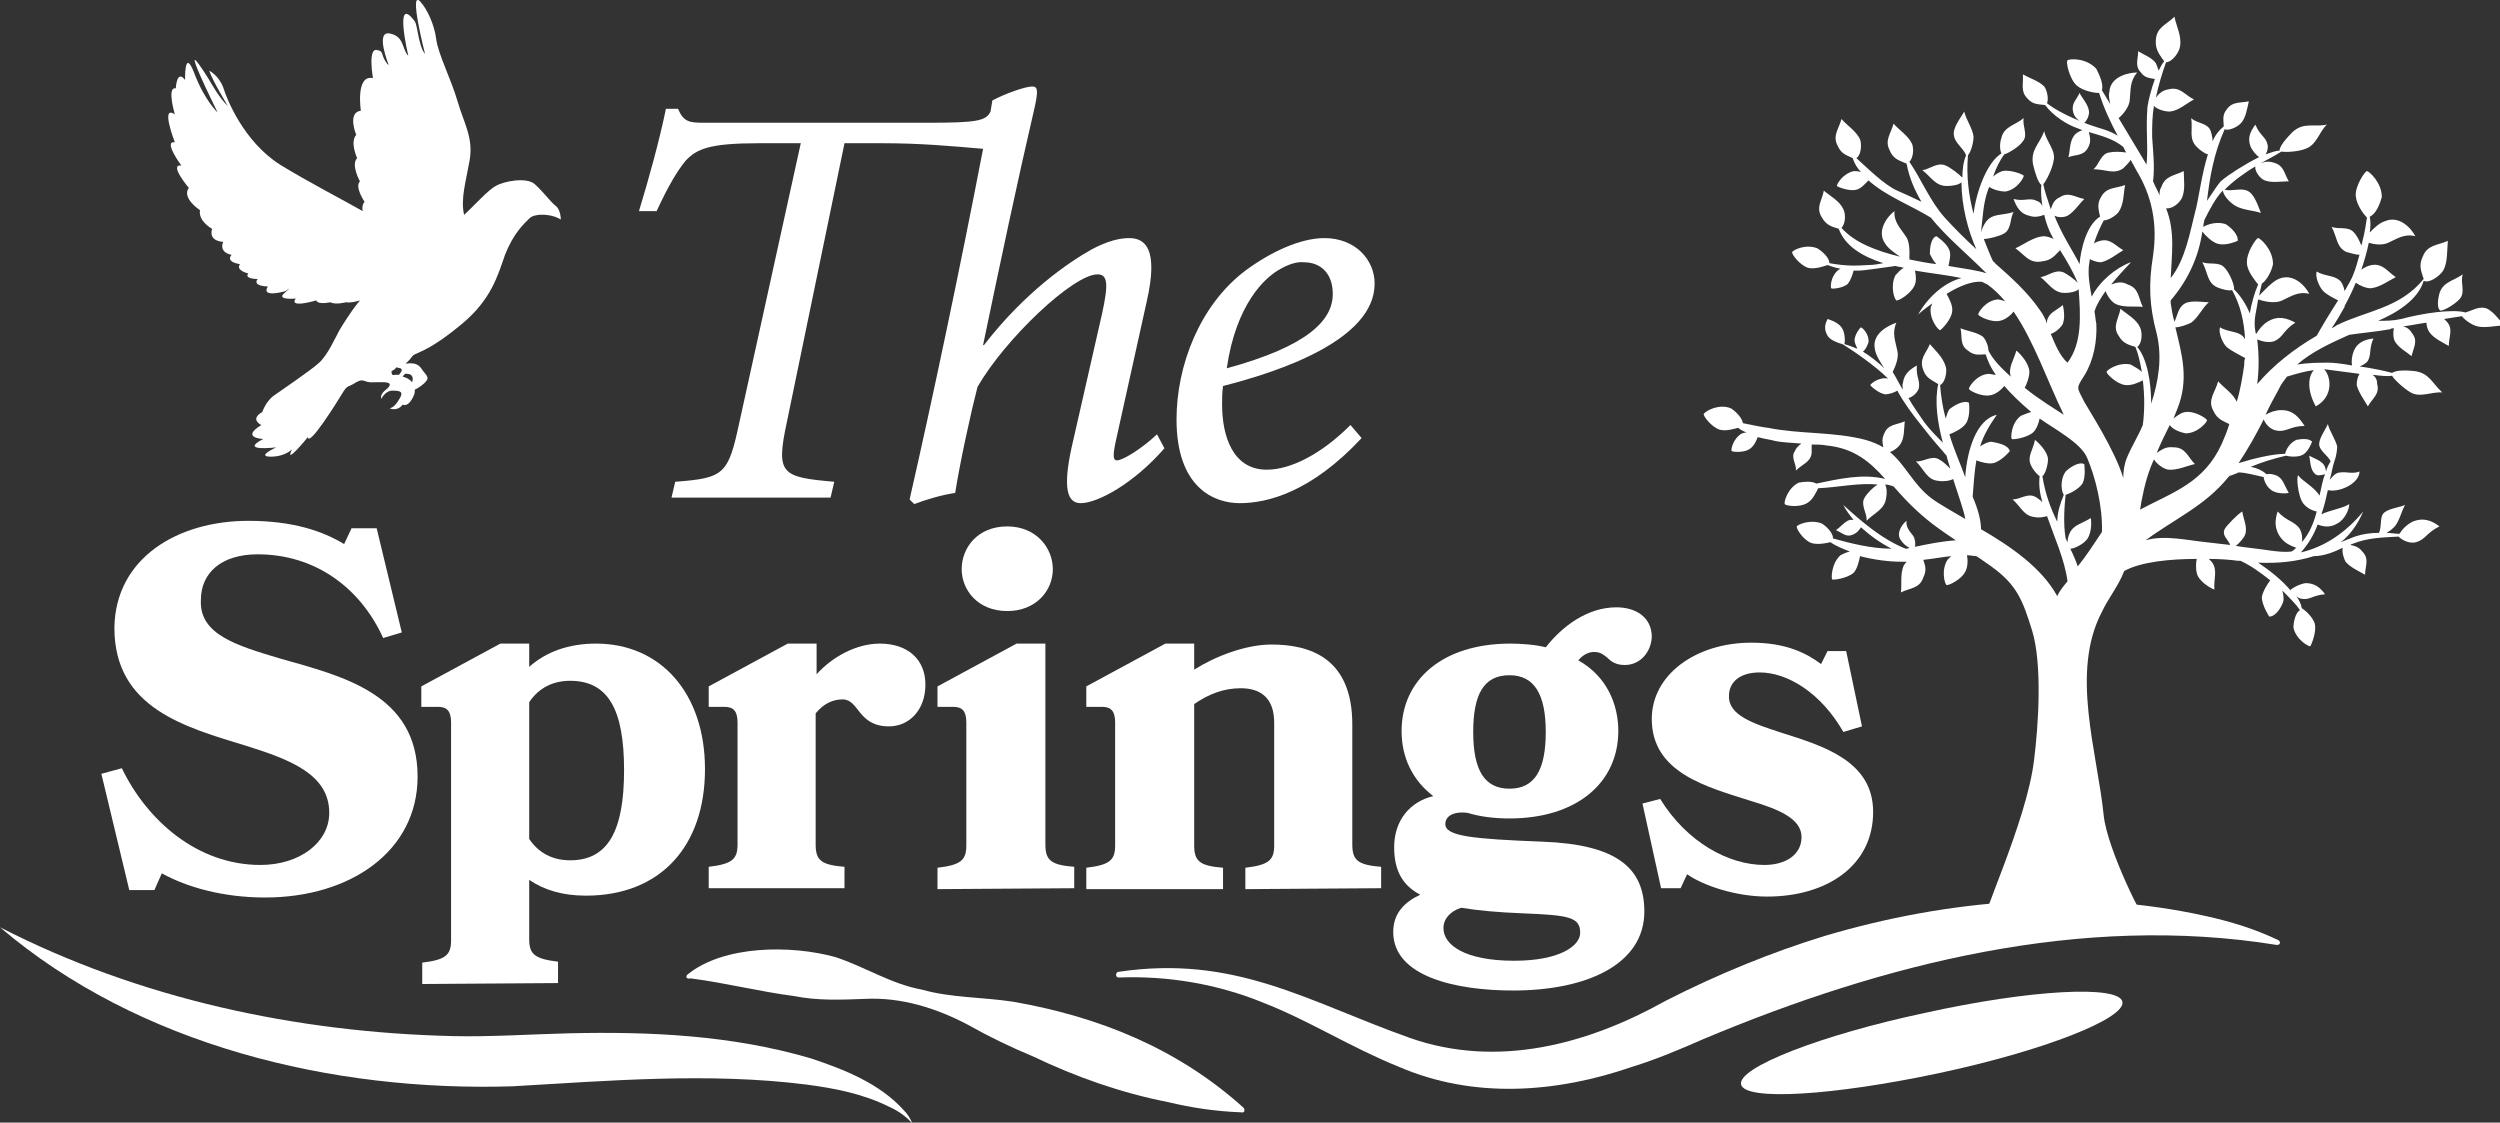 <?xml version="1.0" encoding="utf-8"?>
<!-- Generator: Adobe Illustrator 28.1.0, SVG Export Plug-In . SVG Version: 6.00 Build 0)  -->
<svg version="1.1" id="Layer_2_00000152245503302008200270000000375309473721968280_"
	 xmlns="http://www.w3.org/2000/svg" xmlns:xlink="http://www.w3.org/1999/xlink" x="0px" y="0px" viewBox="0 0 268.8 120.7"
	 style="enable-background:new 0 0 268.8 120.7;" xml:space="preserve">
<rect x="0" y="0" width="268.8" height="120.7" fill="#333333" stroke="none"/>
<style type="text/css">
	.st0{fill:#FFFFFF;}
</style>
<path class="st0" d="M125.2,48.2c-3.3,3.8-7.2,5.9-9,5.9c-1.5,0-1.9-1.7-1-5.9l3.3-14.5c0.7-3.2,0.6-4.2-0.5-4.2
	c-2.6,0-9.9,6.9-12.9,12.1c-0.7,2.7-1.9,8.2-2.4,11.4c-1.4,0.2-3.1,0.7-4.4,1.2l-0.5-0.5c2.4-10.5,5.5-25.2,7.9-37.7
	c-3.5-0.3-6.7-0.6-10.8-0.6h-4.1l-6.2,30c-1.2,5.6-0.6,5.9,5.1,6.4l-0.4,1.7H72.2l0.4-1.7c5.3-0.4,5.7-0.8,6.9-6.4l6.6-30h-4.5
	c-5.3,0-6.7,0.6-7.9,1.9c-0.9,1.1-1.9,2.8-3.1,5.4h-1.9c1.1-3.6,2.2-7.6,2.9-11h1.3c0.6,1.4,1.2,1.5,2.8,1.5h23.9
	c5.5,0,6.4-0.2,6.9-1.2l0.2-1.2c1.3-0.7,3.5-1.5,4.3-1.5c0.6,0,0.6,0.5,0.3,2c-2,8.6-3.7,16.7-5.6,25.8h0.1
	c4.4-5.7,9.1-8.9,11.6-10.3c1.7-0.9,3-1.2,4-1.2c1.7,0,3.2,1.1,1.9,6.8L120,47.3c-0.4,1.8-0.3,2.2,0.1,2.2c0.6,0,2.6-1.2,4.3-2.8
	L125.2,48.2z"/>
<path class="st0" d="M137.7,28.9c-1.7,0.9-4.8,3.8-5.8,10.7c8.8-2.4,11.4-5.2,11.4-8c0-2.2-1.3-3.4-3.1-3.4
	C139.4,28.1,138.4,28.5,137.7,28.9 M146.4,47.1c-5.4,5.8-10.1,7-13.1,7c-2.8,0-6.8-1.7-6.8-9c0-5.8,2.5-12.3,7.4-16
	c2.7-2,5.9-3.5,8.5-3.5c3.3,0,5.4,2.3,5.4,4.9c0,6.1-10.4,9.5-16.3,11c-0.1,0.7-0.1,1.4-0.1,2c0,3.3,1.1,7,4.8,7
	c2.6,0,5.9-1.7,9-4.8L146.4,47.1z"/>
<path class="st0" d="M30.1,70.8c6.7,1.9,14.8,3.8,14.8,12.7c0,8-7.2,13-16.4,13c-4.5,0-8.4-1.1-11.1-2.6l-0.8,1.8h-2.7l-3-12.5
	l2.2-0.6C15.8,88.2,21.2,93,28,93c4.2,0,7.4-2.4,7.4-5.6c0-4.1-4.1-5.7-8.9-7.2c-6.5-2-14.2-4-14.2-12.7C12.4,60,19.1,56,26.7,56
	c4.8,0,8,1.1,10.3,2.5l0.8-1.7h2.7L43.2,68l-2,0.6c-2.5-5.5-7.4-9-13.5-9c-3.9,0-6.1,2-6.1,4.9C21.4,68.2,25.4,69.4,30.1,70.8"/>
<path class="st0" d="M56.9,75.5v14.7c1,1.5,2.5,2.3,4.4,2.3c4.1,0,5.8-3.2,5.8-9.7s-1.7-9.6-5.8-9.6C59.4,73.2,57.9,74,56.9,75.5
	 M45.4,105.8v-2.3c2.5-0.3,3.1-0.8,3.1-2.4V77.7c0-1.2-0.4-1.7-1.4-1.7h-1.8v-2.2l8.5-4.6h3.1v2.5c1.8-1.6,4.2-2.5,7.2-2.5
	c6.9,0,11.7,5.3,11.7,13.5C75.8,91,71,96.3,63,96.3c-2.5,0-4.5-0.6-6.1-1.7v6.4c0,1.6,0.6,2.1,3.1,2.4v2.3L45.4,105.8L45.4,105.8z"
	/>
<path class="st0" d="M95.6,78.1c-3.4,0-3.2-2.9-5-2.9c-1,0-2,0.4-2.9,1.5v14.1c0,1.7,0.6,2.2,3.1,2.4v2.3H76.2v-2.3
	c2.5-0.3,3.1-0.8,3.1-2.4V77.7c0-1.2-0.4-1.7-1.4-1.7h-1.7v-2.2l8.5-4.6h3.1v3.3c1.7-1.9,4.3-3.3,6.8-3.3c3,0,4.9,1.7,4.9,4.4
	C99.5,76.4,97.7,78.1,95.6,78.1"/>
<path class="st0" d="M108.3,56.6c3.1,0,4.9,2.3,4.9,4.6s-1.8,4.5-4.9,4.5c-3.2,0-4.9-2.3-4.9-4.5C103.4,58.9,105.1,56.6,108.3,56.6
	 M100.8,95.6v-2.3c2.5-0.3,3.1-0.8,3.1-2.4V77.7c0-1.2-0.4-1.7-1.4-1.7h-1.7v-2.2l8.5-4.6h3.1v21.6c0,1.7,0.6,2.2,3.1,2.4v2.3
	L100.8,95.6L100.8,95.6z"/>
<path class="st0" d="M133.9,95.6v-2.3c2.5-0.3,3.1-0.8,3.1-2.4V77.7c0-2.7-1.5-3.7-3.6-3.7c-1.8,0-3.4,0.6-5,1.7v15.2
	c0,1.7,0.6,2.2,3.1,2.4v2.3h-14.7v-2.3c2.5-0.3,3.1-0.8,3.1-2.4V77.7c0-1.2-0.4-1.7-1.4-1.7h-1.7v-2.2l8.5-4.6h3.1V72
	c2.2-1.4,5.5-2.7,8.3-2.7c4.1,0,8.7,1.4,8.7,8.6v12.9c0,1.7,0.6,2.2,3.1,2.4v2.3L133.9,95.6L133.9,95.6z"/>
<path class="st0" d="M162.3,84.8c2.7,0,3.9-2,3.9-6.1c0-4-1.2-6.1-3.9-6.1c-2.8,0-3.9,2.1-3.9,6.1C158.4,82.8,159.6,84.8,162.3,84.8
	 M157.1,97.6c-1.2,0.4-1.9,1.2-1.9,2.2c0,1.8,2.3,3.5,7.6,3.5c4.9,0,7.1-1.6,7.1-3c0-1.7-1.2-1.9-6.2-2.1
	C161.1,98.1,158.9,97.9,157.1,97.6 M174.7,71.5c-1,0-1.5-0.4-1.9-0.8c-0.4-0.3-0.7-0.6-1.4-0.6c-0.6,0-1.2,0.3-1.7,0.9
	c3.2,1.8,4.3,4.9,4.3,7.6c0,5.5-4.4,9.4-11.7,9.4c-1.7,0-3.2-0.2-4.5-0.6c-1.6-0.2-2.4,0.4-2.4,1.2c0,1.3,2.8,1.6,10.5,1.9
	c7.9,0.3,10.9,2.8,10.9,7.5c0,5.7-6.2,8.5-14.1,8.5c-6.2,0-12.9-1.5-12.9-6.3c0-2,1.2-3.2,2.9-4c-1.9-1-2.8-2.6-2.8-5.1
	c0-2.9,1.7-4.9,4.2-5.5c-2.2-1.7-3.4-4.1-3.4-7c0-5.5,4.4-9.4,11.7-9.4c1,0,2.7,0.1,3.8,0.4c1.8-2.3,4.5-4.3,7.6-4.3
	c2,0,3.8,1,3.8,3.2C177.5,70.2,176.3,71.5,174.7,71.5"/>
<path class="st0" d="M191.6,78.8c4.4,1.4,9.8,3,9.8,8.5c0,5.8-5,9.1-11.4,9.1c-3.4,0-6.9-1.2-8.6-2.4l-0.7,1.5h-2.1l-2-9.1l1.9-0.5
	c2.9,4.7,7.4,7.1,11.2,7.1c2.3,0,4-1.1,4-3c0-2-2.5-3-5.5-3.9c-4.7-1.5-10.6-3-10.6-8.8c0-4.8,4.8-8.2,10.7-8.2
	c3.7,0,5.9,1.1,7.5,2.3l0.7-1.4h2l1.7,8.1l-2,0.6c-2.4-4.2-6-6.4-9-6.4c-2.2,0-3.3,1.1-3.3,2.5C185.8,76.9,188.5,77.8,191.6,78.8"/>
<path class="st0" d="M244.8,101.6c-21-3.4-42.3,2-61.6,10.1c-2.5,1.1-5.1,2.2-7.7,3c-8.1,2.8-17,3.5-25.1,0c-5.2-2.1-9.7-5-14.6-6.9
	c-4.9-2-10.2-2.9-15.5-2.7c-0.2,0-0.3-0.1-0.3-0.3c0-0.1,0.1-0.3,0.2-0.3c12.6-1.9,20.4,3.2,31.4,7.1c9.4,3.3,19.1,0.7,27.5-4
	c5.5-2.8,11.3-5.2,17.2-7c13.2-3.9,27.4-5.1,40.9-2.1c2.7,0.6,5.3,1.4,7.8,2.6c0.1,0.1,0.2,0.2,0.1,0.4
	C245.1,101.5,245,101.6,244.8,101.6"/>
<path class="st0" d="M228.2,107.7c0.4,1.8-8.5,5.3-19.8,7.7c-11.3,2.4-20.8,3-21.2,1.2s8.5-5.3,19.8-7.7
	C218.3,106.4,227.8,105.9,228.2,107.7"/>
<path class="st0" d="M73.9,104.8c3.9-3.2,11.2-3.2,15.9-1.9c3.1,1,6,2.9,9.3,3.5c3.2,0.9,6.5,0.8,9.8,1.3c9.2,1.6,17.7,5,24.8,11.4
	c0.2,0.2,0.1,0.6-0.2,0.5c-2.8-0.1-5.4-0.5-7.9-1.1c-5.1-1-9.9-2.7-14.5-4.9c-2.4-1-4.7-2.1-7-3.4c-3.4-1.8-7.2-3-11.1-2.8
	c-2.6,0.1-5.1,0.2-7.6-0.3c-3.8-0.5-7.3-1.4-11.1-1.9h-0.1C73.8,105.3,73.7,105,73.9,104.8"/>
<path class="st0" d="M0,99.7c15,7.7,31.9,11.3,48.6,11.7c4.1,0.1,8.5-0.2,12.6-0.3c8.7-0.2,17.5,0.2,26,2.7c3.6,1.2,7.4,2.7,10,5.6
	c0.4,0.4,0.7,0.9,0.9,1.4c-0.7-0.8-1.6-1.4-2.5-1.8c-2.8-1.4-5.9-2-9-2.4c-10.4-1.3-21.1-0.4-31.5,0.2C35.7,117.4,14.9,112.4,0,99.7
	"/>
<path class="st0" d="M264.5,32.1c-0.5,0.6-1.7,1.3-2.1,1.3c-0.4-0.2-0.3-1.2-0.1-1.9c0.4-1.2,1.5-1.3,2.5-2
	C264.5,30.3,265.1,31.4,264.5,32.1"/>
<path class="st0" d="M224.2,27.2c0.4-0.5,0.7-1.1,1.6-1.3c1.1-0.3,1.6,0.5,2.5,1c-0.7,0.4-1.5,1.1-2.4,1.3
	C225.3,28.2,224.2,27.8,224.2,27.2"/>
<path class="st0" d="M186.1,43.9c0.5,0.3,1.2,1,1.3,1.6c0.9,0.2,2.5,0.5,2.7,0.5c3.5,0.7,7.1,0.4,10.5,1.3c0.7,0.2,1.4,0.5,1.9,0.8
	c-0.1-0.5-0.2-0.9,0.1-1.5c0.4-1,1.3-0.9,2.2-1.3c-0.1,0.8,0,1.8-0.5,2.5c-0.2,0.3-0.7,0.7-1.1,0.8c1.7,1.4,2.5,3.5,4.5,5
	c0.8,0.6,2.1,1.3,3.6,2.2c-0.1-0.8-0.7-2.4-1.3-4.3c-0.3,0.2-1.1,0.3-1.6,0.2c-1.2-0.1-1.5-1.2-2.4-2.1c0.8,0.1,1.7-0.7,2.5-0.2
	c0.4,0.2,0.8,0.6,1.2,1c-0.1-0.4-0.3-0.9-0.4-1.4c-0.2-0.2-0.4-0.5-0.6-0.7c-0.8-0.9-1.6-1.9-2.3-2.8c-0.8-1-1.7-2.2-2.4-3.5
	c-0.3,0.2-0.9,0.4-1.3,0.4c-0.7-0.1-1.6-0.9-1.6-1s0.9-0.9,1.9-0.7c-1.4-1.4-3.9-3.1-4.9-3.7c-0.4-0.1-1.3-0.4-1.6-0.9
	c-0.4-0.7-0.3-1.2,0-1.8c0,0,1.1,0.3,1.5,0.9c0.4,0.5,0.4,1.6,0.3,1.8c0.4,0.1,0.9,0.3,1.4,0.5c-0.1-0.3-0.3-0.6-0.3-0.9
	c0-0.6,0.6-1.4,0.7-1.4c0.1,0,0.9,0.7,0.8,1.6c-0.1,0.3-0.3,0.8-0.6,1c0.8,0.5,1.7,1.2,2.3,1.8c-0.4-0.6-0.9-1.4-1-2
	c-0.4-1.7,1.4-2.6,2.3-2.9c-0.5,1.1-0.1,2,0.1,3c0.2,0.7-0.2,1.7-0.5,2.3c0.4,0.6,0.7,1.3,1.1,1.9c0-0.2-0.1-0.5,0-0.7
	c0.1-1,0.8-1.5,1.5-1.9c-0.1,1.3,0.4,1.6,0.2,2.5c-0.2,0.5-0.7,0.9-1.1,1c0.5,0.9,1.1,1.7,1.7,2.6c0.6,0.8,1.3,1.5,2,2.2
	c-0.6-2.2-0.9-4.5-0.5-6.3c-0.6-0.4-1.3-0.6-1.6-1.5c-0.5-1.2,0.3-1.8,0.7-2.8c0.6,0.7,1.4,1.4,1.7,2.4c0.2,0.6-0.1,1.8-0.6,2
	c0.1,1.3,0.3,2.5,0.6,3.6c0.1-0.3,0.2-0.7,0.4-1c0.5-0.4,1.5-1,2.1-0.7c0,0,0.2,1.4-0.3,2.2c-0.4,0.6-1.3,1-1.8,1.2
	c0.5,1.7,1.2,3.2,1.7,4.6c0.2-2.9,1.2-6.2,3.4-6.7c-0.7,1-1.4,2.1-1.8,3.4c0.3-0.2,0.8-0.5,1.2-0.5c0.6,0.1,1.8,0.3,2,1
	c0,0-0.9,1.1-1.8,1.3c-0.5,0.1-1.3-0.1-1.8-0.3c-0.2,1.1-0.3,2.6-0.4,3.9c0.6,1.4,0.9,2.6,0.9,3.5c3.1,1.8,6.5,4.1,8.2,7.2
	c0.1-0.3,0.5-0.9,1.1-1.6c-0.3-2.3-1.4-4.7-2.2-7c-0.4,0.1-0.9,0.2-1.3,0.1c-1.2-0.1-1.5-1.1-2.4-1.9c0.8,0,1.6-0.7,2.4-0.3
	c0.2,0.1,0.5,0.3,0.8,0.6c-0.3-1-0.4-1.9-0.3-2.8c-0.3-0.2-0.7-0.7-0.9-1.1c-0.5-1,0.2-1.7,0.4-2.8c0.4,0.3,1.4,1.3,1.4,2.1
	c0,0.6-0.3,1.6-0.6,1.8l0,0c0.3,1.9,0.9,3.5,1.6,4.9c0-1,0.3-1.9,0.7-2.9c-0.2-0.2-0.5-1.5,0.2-2.5c0.4-0.4,1.4-1.1,2-0.8
	c0,0,0.2,1.4-0.2,2.1c-0.4,0.6-1.4,1.1-1.8,1.2c-0.1,0.9-0.3,3,0,4.7c0.1,0.1,0.1,0.3,0.2,0.4c0-0.3,0.1-0.7,0.2-0.9
	c0.4-1,1.4-1.1,2.3-1.7c0.1,0.5,0.1,1.9-0.6,2.5c-0.4,0.4-1.2,0.8-1.6,0.8c0.3,0.6,0.6,1.3,0.8,1.9c0.9-1.1,1.8-2.5,2.6-3.7
	c0.1-2.7-0.7-5.9-1.6-8c-0.7-1.6-3.4-3-5.1-4.2c-0.1,0.5-0.3,1.1-0.7,1.5c-0.7,0.6-2.2,0.8-2.3,0.7s-0.1-1.7,1-2.5
	c0.3-0.1,0.7-0.3,1.1-0.4c-1.2-1-2.2-2-2.9-2.8c-0.3,0.4-0.9,0.9-1.5,1c-0.9,0.2-2.3-0.5-2.3-0.7s0.8-1.5,2.1-1.6
	c0.2,0,0.5,0.1,0.8,0.1c-0.6-0.8-0.9-1.6-1.1-2.2c-0.6,0-1.2,0.2-1.9-0.4c-0.9-0.6-0.6-1.4-0.8-2.4c0.7,0.3,1.7,0.4,2.4,0.9
	c0.3,0.3,0.6,1,0.6,1.5c0.5,1,1.4,1.9,2.4,2.8c-0.3-1,0.3-1.7,0.6-2.8c0.4,0.3,1.4,1.4,1.4,2.3c0,0.6-0.3,1.3-0.5,1.7
	c1.6,1.3,3.3,2.3,4.2,2.9c-1.8-3.7-3.2-7.9-5.4-11.1c-0.3,0.4-0.9,0.9-1.5,1c-0.9,0.2-2.3-0.5-2.3-0.7s0.8-1.5,2.1-1.6
	c0.2,0,0.5,0.1,0.8,0.2c-0.6-0.7-1.2-1.3-1.9-1.8c-0.2-0.1-0.4-0.2-0.6-0.3c-1.1-0.1-2.5,0.5-3.8,1.3c0.2,0.4,0.7,1.2,0.6,1.9
	c-0.1,0.9-1.2,2-1.3,2c-0.2,0-1.2-1.2-1-2.5c0.1-0.1,0.1-0.3,0.2-0.4c-1,0.7-1.7,1.3-1.6,1.3c0.9-1.7,2.7-3.5,4.7-4
	c-1.4-0.3-3.2-0.5-5-0.8c0.1,0.5,0.2,1.2-0.1,1.7c-0.4,0.8-1.7,1.6-1.9,1.5s-0.7-1.5-0.1-2.7c0.2-0.2,0.5-0.6,0.9-0.8
	c-0.3-0.1-0.6-0.1-0.9-0.2c-1.4,0.2-3.5,0.5-3.9,0.5c-0.2,0-0.4,0-0.6,0c-0.1,0.4-0.3,1-0.6,1.4c-0.5,0.5-1.8,0.6-1.8,0.5
	c-0.1-0.1-0.1-1.3,0.8-2c0.1,0,0.1-0.1,0.2-0.1c-0.6-0.1-1.1-0.3-1.4-0.4c-0.3,0.1-1.4,0.5-2.1,0.3c-0.9-0.3-1.8-1.5-1.7-1.7
	s1.4-0.9,2.7-0.4c0.5,0.3,1.3,1,1.3,1.6c1.7,0.3,2.7,0.3,4.2,0.2c0.5,0,1.1-0.1,1.6-0.2c-2.2-0.7-4.1-1.8-4.8-3.7
	c-0.6-0.2-1.3-0.3-1.8-1.2c-0.7-1.1,0-1.8,0.2-2.9c0.7,0.6,1.7,1.1,2.1,2c0.3,0.6,0.2,1.6-0.2,2c1.4,1.6,3.8,2.5,6.3,3.1
	c-0.6-0.4-1.3-0.9-1.6-1.4c-1-1.4,0.3-3,1-3.5c-0.1,1.2,0.7,1.9,1.2,2.7c0.5,0.6,0.4,1.9,0.4,2.5c1,0.2,2,0.4,2.9,0.5
	c-0.3-0.3-0.5-0.7-0.7-1.1c0-0.6,0.1-1.7,0.7-1.9c0,0,1.1,0.7,1.4,1.5c0.2,0.5,0,1.2-0.1,1.7c1.8,0.3,3.3,0.5,4.1,0.8
	c-2.1-2.1-4.3-3.9-6-6c-2.1-1.3-4.8-2.3-6.7-4c-0.3,0.3-0.8,0.9-1.3,1c-0.8,0.2-2-0.3-2.1-0.4c0-0.2,0.6-1.3,1.8-1.6
	c0.2,0,0.5,0,0.8,0.1c-0.4-0.4-0.7-0.9-0.9-1.5c-0.6-0.3-1.2-0.4-1.6-1.3c-0.6-1.1,0.1-1.8,0.4-2.9c0.6,0.7,1.6,1.3,2,2.2
	c0.2,0.6,0.1,1.7-0.4,2c1,0.9,3,2.9,4.4,3.5c0.9,0.4,1.8,0.8,2.6,1.2c-0.7-1.2-1.3-2.5-1.6-4.1c-0.6-0.3-1.4-0.4-1.8-1.4
	c-0.6-1.1,0.1-1.8,0.4-2.9c0.6,0.7,1.6,1.3,2,2.2c0.2,0.6,0.1,1.5-0.3,1.9c1.3,1.9,2.2,4.2,3.8,6c1.1,1.2,2.2,2.3,3.4,3.4
	c-0.9-2-1.6-4.7-1.6-7.2c-0.3,0.3-1,0.4-1.6,0.4c-1.2,0-1.7-1-2.6-1.7c0.8-0.1,1.6-0.9,2.5-0.5c0.5,0.2,1.4,0.9,1.8,1.3
	c0-0.9,0.1-1.7,0.4-2.4c-0.3-0.8-1.2-1.3-1.3-2.1c-0.2-0.8,0.7-1.9,1.1-2.6c0.2,0.9,0.9,1.8,1,2.7c0,0.5-0.2,1.5-0.6,2
	c-0.2,2.3,0.1,4.4,0.6,6.3c0.3-2.5,1.5-5.6,3-6.5c-0.2-0.4-0.2-1.1,0-1.7c0.3-1.2,1.4-1.3,2.4-2.1c-0.2,0.8,0.5,1.8-0.1,2.5
	c-0.4,0.6-1.6,1.3-2,1.4c-0.5,0.7-0.9,1.5-1.2,2.4c0.3-0.3,0.7-0.5,1-0.6c0.9-0.2,2.3,0.4,2.3,0.5c0,0.2-0.7,1.5-2,1.7
	c-0.5,0-1.3-0.2-1.7-0.5c0,0.1-0.1,0.1-0.1,0.2c-0.6,1.6-0.6,3.1-0.8,4.7l0,0c0.1-0.4,0.3-0.8,0.5-1.1c0.7-1,1.8-0.7,3-1.1
	c-0.4,0.7-0.2,1.8-1,2.3c-0.5,0.3-1.7,0.6-2.2,0.6c0.4,1,0.7,1.8,1,2.4c0.1,0.1,0.2,0.1,0.2,0.2c1.7,1.5,3.5,3.1,4.8,5
	c0.3,0.4,0.6,0.9,0.8,1.5c0-0.1,0-0.2,0-0.3c0.2-0.9,1-1.1,1.7-1.7c0.1,0.4,0.3,1.6-0.1,2.2c-0.3,0.4-0.8,0.8-1.2,0.9
	c0.5,1.2,1,2.4,1.8,3.1c1.6-2.1,1.4-5.1,1.2-7.9c-0.3,0.3-1,0.4-1.5,0.4c-1.2,0-1.7-1-2.6-1.7c0.8-0.1,1.6-0.9,2.5-0.5
	c0.4,0.2,1.1,0.7,1.5,1.1c-0.5-1.2-1.2-2.4-1.9-3.5c-0.5,0.5-0.9,1.1-1.9,1.2c-1.4,0.3-1.9-0.7-2.9-1.4c0.9-0.4,1.9-1.2,3-1.3
	c0.3,0,0.7,0.1,1.1,0.3c0-0.1-0.1-0.1-0.1-0.2c-0.4-0.7-0.7-1.5-0.9-2.4c-0.5,0.2-1.1,0.3-1.6,0.1c-1-0.2-1.4-1-1.7-1.8
	c1.2,0.3,1.7-0.2,2.5,0.2c0.3,0.1,0.5,0.3,0.6,0.6c-0.1-0.8-0.2-1.6-0.1-2.3c-0.4-0.3-0.7-1.4-0.9-2.2c-0.3-1.6,0.7-2.2,1.2-3.6
	c0.2,1.1,1.3,2.1,1,3.2c-0.1,0.8-0.8,2.2-1.1,2.5c0.1,0.6,0.4,1.5,0.8,2.7c0.2-0.5,0.3-1,1-1.3c0.9-0.6,1.6,0,2.6,0.2
	c-0.6,0.6-1.1,1.4-1.8,1.8c-0.4,0.2-1,0.2-1.4,0c0.3,0.8,0.8,1.8,1.3,2.7c0.5,0.9,1,1.7,1.4,2.5l0,0c0.1-1.4,0.7-4.2,2.2-5.1
	c-0.1-0.6-0.4-1.3,0.1-2.1c0.6-1.1,1.5-0.9,2.6-1.3c-0.2,0.9-0.1,2-0.7,2.9c-0.3,0.4-1.1,0.9-1.6,0.9c-0.8,1.5-1.4,3.2-1.6,4.9
	c-0.1,1.1,0.1,2.2,0.3,3.3c0.9-1.7,2.6-3.1,4.2-3.7c0.1,0-1,1-2.1,2.4c0.5-0.2,1.1-0.4,1.8,0c1.2,0.4,1.1,1.4,1.6,2.4
	c-0.9-0.1-2,0.1-2.9-0.3c-0.4-0.2-0.9-0.8-1.1-1.4c-0.5,0.7-1,1.5-1.2,2.2c0.1,0.4,0.1,0.9,0.2,1.3c0.1,1.9-0.3,4-1.3,5.6
	c-0.9,1.4-0.8,1.2,0,2.8c0.5,0.9,3.3,5.2,4.2,8.2c0-0.7,0.1-1.5,0.4-2.2c0.5-1.2,1.2-2.3,1.7-3.5c0.2-1.5,0.2-3.2,0-4.8
	c-0.4,0.2-1.2,0.6-1.9,0.5c-0.9-0.1-2-1.2-2-1.4s1.3-1.1,2.6-0.8c0.3,0.2,0.8,0.4,1.2,0.8c-0.2-1.1-0.4-2-0.7-2.7
	c-0.6-0.2-1.3-0.3-1.8-1.2c-0.7-1,0-1.8,0.2-2.9c0.7,0.6,1.7,1.1,2.1,2c0.3,0.6,0.2,1.8-0.3,2.1c1.1,1.3,1.5,3.9,1.5,6.1
	c0.8-2.4,1.2-5,0.6-7.5c-0.8-3-0.9-5.3-0.4-8.4c0.5-3.4-0.1-6.4-1.8-9.2c-0.2-0.4-0.4-0.7-0.6-1.1c-0.2,0.3-0.5,0.6-0.8,0.9
	c-1,0.7-1.9,0.1-3.2,0.1c0.6-0.5,0.8-1.7,1.7-1.8c0.4-0.1,1.2-0.1,1.8,0c-0.1-0.2-0.2-0.4-0.3-0.6c-1.1-0.9-2.4-1.2-3.7-1.6
	c0.1,0.5,0.3,1-0.1,1.7c-0.5,0.9-1.3,0.7-2.1,1c0.2-0.7,0.1-1.6,0.6-2.3c0.2-0.3,0.6-0.5,0.9-0.6c-0.2-0.1-0.3-0.1-0.5-0.2
	c-1.2-0.4-2.7-1.4-3.5-2.5c-0.6-0.1-1.3,0-1.9-0.7c-0.8-0.8-0.4-1.6-0.5-2.6c0.7,0.4,1.7,0.7,2.3,1.3c0.3,0.4,0.5,1.3,0.3,1.8
	c0.6,0.5,1.8,1.2,3.5,1.9c-0.3-0.2-0.6-0.5-0.7-1c-0.2-0.9,0.4-1.3,0.7-2c0.3,0.6,0.9,1.2,1,1.9c0.1,0.4-0.2,1.1-0.5,1.3
	c0.2,0.1,0.3,0.1,0.5,0.2c1.1,0.4,2.2,0.6,3.1,1.2c-0.8-1.5-1.5-3-2-4.6c-0.5,0-1.7-0.2-2.4-0.8c-0.8-0.7-1.2-2.6-1-2.7
	c0.2-0.2,2-0.3,3.1,0.9c0.3,0.6,0.8,1.6,0.6,2.3c0.3,0.5,0.6,1,0.9,1.5c-0.1-0.5-0.2-0.9-0.1-1.3c0.1-1.7,2.1-2.1,3-2.1
	c-0.8,0.9-0.7,1.9-0.8,2.9c0,0.7-0.7,1.6-1.2,2c1,1.7,2,3.3,3,5c0.2-2.1-0.1-3.7,0.1-6.2c0.1-0.7,0.4-1.9,0.8-3
	c-0.5-0.1-1.1-0.1-1.5-0.7c-0.7-0.7-0.3-1.4-0.3-2.3c0.6,0.4,1.5,0.7,1.9,1.3c0.1,0.2,0.2,0.5,0.3,0.8c0.2-0.4,0.4-0.8,0.6-1
	c-0.4-0.6-1-1.2-0.9-2.3c0.1-1.4,1.1-1.6,2-2.5c0.2,1,0.8,2.1,0.6,3.2c-0.1,0.7-0.9,1.7-1.5,1.7c-0.4,1.1-0.8,2.4-1.1,3.8
	c0.3-0.4,0.7-0.8,1.4-0.9c1.2-0.3,1.7,0.6,2.7,1.1c-0.8,0.4-1.6,1.2-2.6,1.3c-0.5,0-1.3-0.2-1.7-0.6c-0.2,1.1-0.2,2.2-0.2,3.3
	c0.1,1.6,0.3,3.2,0.1,4.8c0.2,0.5,0.5,1,0.7,1.5c0-0.3,0-0.6,0.2-0.9c0.4-1.2,1.4-1.2,2.4-1.7c0,0.9,0.2,2-0.2,2.9
	c-0.3,0.6-1.1,1.2-1.7,1.1c1,2.5,0.6,5,0.5,7.5c1.6-2,2.1-5.1,2.6-7c0.4-1.4,0.7-4.1,1.4-6.3c-0.4-0.1-0.9-0.5-1.2-0.8
	c-0.9-0.9-0.4-1.9-0.6-3.1c0.6,0.6,1.8,0.5,2.1,1.4c0.1,0.3,0.2,0.7,0.2,1.1c0.3-0.7,0.7-1.2,1.2-1.6c0-0.6-0.2-1.2,0.3-1.8
	c0.6-0.9,1.4-0.7,2.4-0.9c-0.2,0.8-0.3,1.8-0.9,2.4c-0.4,0.4-1.3,0.8-1.7,0.6c-1.2,2.7-1.6,5.2-1.9,7.7c0.7-1,1.3-2,1.6-2.2
	c0.7-0.6,2.4-1.7,4-2.5c-0.4-0.3-0.7-0.7-0.9-1.1c-0.4-1,0-1.7,0.5-2.4c0.5,1.2,1.1,1.3,1.3,2.1c0.1,0.4,0,0.8-0.2,1.1
	c0.6-0.2,1.1-0.4,1.5-0.4c0-0.5,0.8-1.4,1.4-2c1.2-1.1,2.3-0.5,3.7-0.8c-0.8,0.7-1.1,2.2-2.3,2.6c-0.7,0.3-2.1,0.4-2.6,0.3
	c-0.6,0.4-1.4,0.8-2.3,1.3c0.4-0.2,0.9-0.3,1.5-0.1c1.1,0.3,1.1,1.2,1.6,2c-0.8,0-1.8,0.2-2.6-0.1c-0.5-0.2-1.1-1-1-1.5
	c-1.2,0.7-2.4,1.6-3.3,2.5c0.8,0.2,1.7-0.2,2.4,0.1c0.8,0.3,1.2,1.7,1.5,2.4c-0.9-0.3-2-0.3-2.8-0.8c-0.5-0.3-1.2-1-1.3-1.6l0,0
	c-0.8,0.8-1.5,2.2-2,3.2c0,0.2-0.1,0.4-0.1,0.7c0.5-0.3,1.5-0.6,2.4-0.3c0.5,0.3,1.4,1.1,1.3,1.8c0,0-1.3,0.6-2.2,0.3
	c-0.6-0.2-1.3-0.9-1.6-1.3c-0.4,2.8-1.6,5.3-3.4,7.4c0,0.1,0,0.2,0,0.3c0.1,0.7,0.2,1.3,0.4,2c0.3-0.6,0.4-1.4,0.9-1.8
	c0.6-0.6,2-0.3,2.8-0.3c-0.7,0.6-1.1,1.6-1.9,2.2c-0.4,0.2-1.2,0.5-1.7,0.5c0.7,2.9,1.5,5.6,0.2,8.8c-0.1,0.3-0.3,0.7-0.4,1
	c0.4-0.3,0.9-0.7,1.4-0.7c0.9-0.1,2.2,0.7,2.2,0.9s-1,1.4-2.3,1.4c-0.5-0.1-1.4-0.4-1.7-0.9c-0.5,1-1,2-1.4,3
	c0.5-0.3,0.9-0.7,1.8-0.6c1.3,0,1.5,1,2.3,1.8c-0.9,0.2-1.9,0.7-2.9,0.6c-0.5-0.1-1.2-0.6-1.5-1.1c-0.6,1.3-1,2.7-1.3,4.3
	c-0.1,0.4-0.1,0.7-0.2,1.1c3.6-1.9,6.9-2.9,8.8-7.1c0.3-0.7,0.6-1.4,0.8-2.1c-0.6-0.3-1.3-0.5-1.7-1.4c-0.7-1.2,0.2-2,0.5-3.2
	c0.6,0.7,1.6,1.3,2,2.2c0.4-1.3,0.6-2.6,0.8-3.9c0-0.3,0-0.5,0.1-0.8c-0.7-0.4-1.4-0.7-2-1.2c-0.4-0.4-0.9-1.5-0.7-2.1
	c0.8,0.5,1.8,0.4,2.4,0.9c0.1,0.1,0.2,0.2,0.3,0.4c-0.1-1.9-0.5-3.7-1.4-5.3c-0.4,0.1-1.1-0.1-1.6-0.3c-1.1-0.5-1-1.6-1.6-2.7
	c0.8,0.3,1.8-0.1,2.4,0.6c0.5,0.5,1.1,1.9,1,2.3l0,0c0.7,0.7,1.3,1.6,1.7,2.6c0.2-1.1,0.5-2.2,0.9-3.1c-0.2-0.3-1.2-1.4-1.2-2.3
	c-0.1-1.1,1-2.7,1.2-2.7s1.6,1.2,1.6,2.8c-0.1,0.6-0.6,1.7-1.2,2.1c-0.1,0.4-0.2,0.8-0.3,1.3c0.6-0.6,1.4-1.5,2.1-1.8
	c1.6-0.7,2.9,0.8,3.3,1.6c-1.2-0.3-2,0.3-2.9,0.7c-0.8,0.4-2,0.1-2.6-0.1c-0.1,0.6-0.2,1.2-0.3,1.7c-0.1,0.6-0.1,1.2,0,1.7
	c0,0.1,0,0.2,0.1,0.3c0.3-0.5,0.7-1,1.2-1.3c1.1-0.7,2.1-0.4,3,0.1c-1.3,0.8-1.3,1.6-2.3,2c-0.6,0.2-1.3,0-1.8-0.2
	c0.2,1.6,0.2,3.3,0,4.8c1.8-2.1,4-3.8,6.4-5.2c0.5-0.9,1.4-2.4,2.3-3.8c-0.6-0.3-1.2-0.6-1.6-1c-0.4-0.4-0.9-1.5-0.7-2.1
	c0.8,0.5,1.8,0.4,2.4,0.9c0.3,0.2,0.5,0.7,0.6,1.2c0.4-0.7,0.8-1.4,0.9-1.7c0.3-0.7,0.5-1.5,0.7-2.2c-0.4,0-1-0.2-1.4-0.3
	c-1.1-0.5-1-1.6-1.6-2.7c0.8,0.3,1.8-0.1,2.4,0.6c0.3,0.3,0.6,0.9,0.8,1.4c0-0.1,0.1-0.2,0.1-0.4l0,0l0,0c0.3-1.1,0.4-2,0.5-2.6
	c-0.3-0.3-1.1-1.3-1.2-2.3c-0.1-1.1,1-2.7,1.2-2.7s1.6,1.2,1.6,2.8c-0.2,0.7-0.6,1.8-1.3,2.1c0.1,0.5,0.1,1.1,0,1.7
	c0.5-0.5,1-1,1.6-1.2c1.6-0.7,2.9,0.8,3.3,1.6c-1.2-0.3-2,0.3-2.9,0.7c-0.6,0.3-1.5,0.2-2.1,0c-0.2,1-0.5,2-0.8,2.9
	c0.3-0.2,0.6-0.4,1.1-0.5c1.2-0.2,1.7,0.7,2.6,1.3c-0.8,0.4-1.7,1.1-2.7,1.2c-0.5,0-1.2-0.3-1.6-0.6c-0.1,0.2-0.2,0.5-0.3,0.7
	s-0.4,0.9-0.9,1.8c0,0,0,0,0,0.1l0,0c-0.4,0.7-0.9,1.6-1.4,2.3c0.2-0.1,0.4-0.2,0.5-0.3c3.2-1.6,6.8-1.8,9.4-5
	c-0.2-0.7-0.6-1.4-0.1-2.4c0.5-1.3,1.6-1.2,2.7-1.7c-0.1,1,0,2.3-0.5,3.2c-0.4,0.6-1.5,1.4-2.1,1.1c-0.6,2-2.8,3.4-4.9,4.3
	c0.8,0,1.6,0,2.5-0.2c2.2-0.6,5.5-1.1,6.9-0.7c0.7-0.2,1.3-0.6,2-0.5c0.8,0.1,1.6,1.3,2.2,1.9c-0.9,0-2,0.3-2.9,0.1
	c-0.5-0.1-1.3-0.6-1.7-1.1c-0.6,0.1-1.2,0.2-1.9,0.3c0.1,0.1,0.2,0.2,0.3,0.3c0.7,0.8,0.2,1.6,0.2,2.6c-0.7-0.4-1.6-0.8-2.1-1.5
	c-0.2-0.3-0.3-0.7-0.3-1c-0.8,0.1-1.7,0.3-2.5,0.4c0.4,0.1,0.7,0.3,1,0.8c0.6,0.8,0.1,1.5-0.1,2.4c-0.6-0.5-1.4-0.9-1.8-1.6
	c-0.2-0.4-0.2-1-0.1-1.4c-0.1,0-0.3,0-0.4,0.1c-1,0.2-3,0.4-4.4,0.6c-2,0.9-4,1.8-5.6,3.2c1.2-0.2,2.4-0.2,3.4-0.2
	c0.5,0,1.4,0.1,2.5,0.3c-0.1-0.5,0-1.1,0.2-1.6c0.4-0.9,1.2-1.2,2.1-1.3c-0.5,1.1-0.2,1.7-0.6,2.4c-0.2,0.3-0.6,0.5-0.9,0.6
	c1.4,0.2,2.8,0.5,3.5,0.7c0.4-0.3,1.5-0.3,2.4-0.2c1.6,0.2,1.9,1.3,3,2.3c-1.1-0.1-2.4,0.6-3.4,0c-0.7-0.4-1.8-1.4-2-1.8
	c-0.5,0.1-1.3,0-2.1-0.1c0.3,0.2,0.5,0.5,0.5,1c0.3,1.1-0.5,1.5-1,2.4c-0.4-0.7-1-1.5-1.2-2.3c0-0.4,0.1-0.9,0.3-1.2
	c-1.5-0.2-3-0.4-3.8-0.5c0.7,0.7,1.1,2.9-0.9,4c-1-1.8-0.8-3.3-0.2-3.9c-0.9,0.1-1.9,0.4-2.9,0.7c-0.3,0.4-0.7,0.9-0.9,1.4
	c-0.5,0.9-1,1.8-1.4,2.7c0.5-0.3,1.1-0.5,1.7-0.5c1.3,0,1.9,0.8,2.5,1.7c-1.5,0-2,0.7-3,0.5c-0.7-0.1-1.2-0.7-1.4-1.2
	c-0.8,1.6-1.7,3.2-2.7,4.7c1.6-0.5,3.7-1,5-1c0.1-0.4,0.4-1.1,1.2-1.5c0.5-0.1,1.4-0.2,1.7,0.2c0,0-0.4,1.1-1,1.4
	c-0.5,0.3-1.5,0.2-1.8,0.1c-1.3,0.3-2.6,0.7-3.8,1.2c0.6,0.1,1.3,0.4,1.7,0.8c0.3-0.1,0.7,0,1,0.1c0.8,0.3,0.9,1.1,1.4,1.9
	c-0.4,0.1-1.5,0.1-2-0.4c-0.4-0.3-0.7-1-0.7-1.3c-0.9-0.2-2-0.5-2.7-0.5c-0.4,0.2-0.8,0.3-1,0.4l-0.1,0.1c-2.5,3.1-5.8,4.5-8.9,6.8
	c2-0.6,4.5,0,6.5,0.2c0.9,0.1,1.7,0.2,2.6,0.3c-0.3-0.7-0.9-1-0.6-1.7c0.2-0.4,1.5-1.7,1.9-1.9c0.1,0.8,0.6,1.7,0.3,2.5
	c-0.1,0.3-0.6,0.9-1,1.2c1.2,0.2,2.4,0.3,3.7,0.5c0.8,0.1,1.5,0.2,2.3,0.1c0.2-0.1,0.4-0.3,0.5-0.4c-0.6-0.2-1.2-0.5-1.6-1
	c-0.8-1-0.7-2-0.4-2.9c1,1.1,1.8,1,2.4,1.9c0.2,0.4,0.3,0.9,0.2,1.4c0.8-0.9,1.3-2.1,1.6-3.3l0,0c-0.5-0.1-1.2-0.4-1.6-1.1
	c-0.4-0.8-0.6-2.5-0.4-2.8c0.4,0.6,1.8,1.3,2.3,2.2c0.2-0.8,0.3-1.6,0.6-2.3c-0.6,0.1-0.9,0.3-1.3-0.3c-0.3-0.5-0.3-1.2-0.4-1.7
	c0.9,0.5,1.7,0.6,1.8,1.7c0.1-0.4,0.3-0.8,0.5-1.1c-0.3-0.6-1-1-1.2-1.6c-0.2-0.7,0.6-1.7,0.9-2.4c0.2,0.8,0.8,1.6,1,2.4
	c0,0.4-0.1,1.1-0.3,1.6l0,0c-0.2,0.6-0.3,1.3-0.5,2c0.4-0.5,0.7-0.8,1.2-0.8c0.5-0.1,1.3,0.2,2-0.1c0,1.3-2.2,2.3-3.4,2
	c-0.2,0.9-0.4,1.8-0.7,2.6c0.8-0.4,2.5-0.7,3-1.1c0,0.6-0.5,1.7-1.3,2.1c-0.8,0.5-1.6,0.3-2.1,0.1c-0.4,1.1-1,2.1-1.8,3
	c2.6-0.6,4.9-2.2,6.7-4.4c-0.6,1.4-1.4,2.5-2.4,3.3c0.5-0.2,1-0.4,1.5-0.6c0.9-0.3,1.7-0.4,2.6-0.4c0.3-0.7,0.1-1.5,0.4-2
	c0.4-0.6,1.7-0.7,2.4-1c-0.4,0.7-0.6,1.7-1.1,2.3c-0.2,0.2-0.5,0.5-0.9,0.7c0.5,0,0.9,0.1,1.4,0.1c0.3-0.5,0.8-1,1.4-1.3
	c1.2-0.5,2.1-0.1,2.9,0.5c-1.4,0.7-1.5,1.4-2.5,1.7c-0.7,0.2-1.5-0.2-1.9-0.6c-1.7,0.1-3.3,0.1-5,0.8c-0.1,0-0.1,0.1-0.2,0.1
	c0.5,0.1,0.9,0.2,1.3,0.7c0.8,0.8,0.3,1.6,0.3,2.5c-0.7-0.4-1.6-0.8-2.1-1.4c-0.2-0.4-0.4-1-0.3-1.5c-1,0.5-2.1,0.9-3.1,0.9
	c-1.9,0.6-3.9,0.8-6,0.7c1.2,0.8,2.6,1.9,3.5,3c0,0,0,0,0-0.1c0.4-0.3,1-0.6,1.6-0.7c1,0,1.6,0.5,2.1,1.2c-1.3,0.1-1.6,0.6-2.4,0.5
	c-0.2,0-0.5-0.1-0.7-0.3c0.3,0.4,0.5,0.8,0.6,1.3c0.2,0.1,1.2,0.9,1.4,1.7c0.2,0.9-0.4,2.3-0.5,2.4c-0.2,0-1.5-0.7-1.8-2
	c0-0.6,0.2-1.6,0.7-1.9c-0.4-0.6-1.1-1.3-1.9-2.1c0.1,0.4,0.2,0.8,0.1,1.2c-0.2,0.6-0.8,1.6-1.5,1.6c0,0-0.8-1.2-0.8-2.1
	c0.1-0.6,0.6-1.4,0.9-1.8c-1-0.8-2.1-1.6-3.2-2.1c-0.1,0-0.2,0-0.3,0c-0.7-0.1-1.8-0.2-3.1-0.2c0.1,0.1,0.2,0.2,0.3,0.3
	c0.7,0.9,0.2,1.8,0.3,3c-0.5-0.2-1.7-0.9-1.9-1.8c-0.1-0.4-0.1-1,0-1.5c-2.8,0-6,0.3-7.8,1.3c-0.6,1.6-1.7,2.9-2.4,4.4
	c-3.4,6.5-0.5,15,0.2,21.9c0.4,3.7,4.4,11.6,4.8,11.7c-2.5-0.9-17.4,0.1-17.7,0c-0.6-0.2,4.6-11,5.4-17.6c0.5-3.9,0.9-10.4-0.2-14
	c-1-3.2-1.6-4.9-4.4-6.9c-0.6-0.4-1.1-0.8-1.6-1.1c-0.3,0-0.7-0.1-1-0.1c0.1,0.5,0.1,1.3-0.2,1.8c-0.4,0.8-1.8,1.5-2,1.4
	s-0.6-1.6,0.1-2.7c0.1-0.1,0.3-0.3,0.4-0.4c-1,0.1-2,0.3-3,0.4c0.2,0.6,0.4,1.1,0,1.9c-0.4,1.2-1.4,1.1-2.4,1.6
	c0.1-0.9-0.1-2,0.3-2.9c0.1-0.1,0.2-0.3,0.3-0.4c-0.2,0-0.4,0-0.6,0c-1.3,0-2.9-0.2-4.4-0.6c-0.1,0.5-0.3,1.4-0.7,1.8
	c-0.7,0.6-2.2,0.8-2.3,0.7s-0.1-1.7,0.9-2.6c0.2-0.1,0.6-0.3,1-0.4c-0.8-0.3-1.5-0.6-2.1-1c-0.4,0.1-1.3,0.3-2,0.1
	c-0.9-0.3-1.7-1.6-1.6-1.8c0.1-0.2,1.5-0.8,2.7-0.3c0.5,0.3,1.2,1,1.2,1.6c1.8,0.5,4.1,1.1,6.3,1.1c-1.2-0.6-2.3-1.4-3.3-2.3
	c-0.2,0.3-0.4,0.6-0.9,0.8c-0.7,0.3-1.1-0.2-1.8-0.5c0.5-0.3,0.9-0.9,1.5-1.1c0.1,0,0.3,0,0.4,0c-0.4-0.5-0.8-1-1.1-1.6
	c2.1,1.9,4.2,3.7,6.7,4.7c0.1,0,0.3,0,0.4-0.1c-0.4-0.2-0.7-0.5-0.9-0.8c-0.6-0.8,0.2-1.8,0.6-2.1c-0.1,0.7,0.4,1.2,0.7,1.6
	c0.2,0.3,0.3,0.8,0.2,1.2c1.4-0.3,2.9-0.6,4.4-0.7c-1.5-1-2.8-1.9-4.1-3.1c-1-0.9-1.8-1.8-2.6-2.7c-0.3-0.1-0.6-0.2-0.9-0.2
	c0.2,0.4,0.2,1,0.1,1.5c-0.2,1.2-1.2,1.5-2.1,2.4c0.1-0.8-0.7-1.7-0.2-2.5c0.3-0.5,0.9-1.1,1.4-1.4c-2.1-0.2-4.2,0.3-6.4,0.4
	c-0.2,0.4-0.6,1.3-1.2,1.6c-0.8,0.5-2.3,0.3-2.4,0.1c-0.1-0.2,0.3-1.7,1.5-2.3c0.5-0.1,1.4-0.2,1.9,0.1c2.4-0.5,5-1.1,7.4-0.5
	c-1.6-1.8-3.3-3.3-6.3-3.6c-0.5-0.1-1.1-0.1-1.6-0.1c0,0.3,0,0.6,0,0.9c-0.1,1-1,1.2-1.7,1.9c0.1-0.7-0.6-1.4-0.1-2.1
	c0.1-0.3,0.4-0.6,0.7-0.8c-1-0.1-2-0.1-2.9-0.3c-0.3-0.1-1.1-0.2-1.8-0.4c-0.1,0.3-0.4,1-0.9,1.3c-0.6,0.4-1.8,0.3-1.9,0.2
	c-0.1-0.1,0.1-1.3,1.1-1.9c0.1,0,0.3-0.1,0.5-0.1c-0.3-0.1-0.7-0.3-0.9-0.5c-0.4,0.1-1.3,0.4-2,0.2c-0.9-0.3-1.8-1.5-1.7-1.7
	C183.5,44.1,184.9,43.4,186.1,43.9"/>
<path class="st0" d="M42.9,40.3c-0.1,0-0.3,0-0.4,0c-0.4,0.1-0.4-0.1-0.4-0.4c0.2-0.1,0.4-0.2,0.5-0.4
	C43.1,39.6,43.5,39.6,42.9,40.3 M43.8,40.2c0.5,0,0.7,0.4,0.5,0.9c-0.2-0.3-0.6-0.5-1-0.6C43.4,40.3,43.6,40.1,43.8,40.2 M59.7,22.1
	c-0.6-0.5-1.3-1.5-2.2-2.3s-3.4-0.3-4.2,0.2c-0.8,0.4-2.4,2.2-3.4,3.1c-0.4-1.7,0.2-3.6,0.6-5.9c0.4-2.4-0.6-3.9-1.3-6.3
	s-2.1-5.1-2.3-6.7s-1-3.2-1.6-3.9c-1.5-1.9,0.4,5.5,0.4,5.5C45,5,44.9,2.7,44.6,2.3C42.3-0.8,43.9,6,43.9,6c-0.7-0.7-0.4-2.1-2-2.4
	C40.3,3.3,41.8,7,41.8,7c-0.3-0.2-0.6-0.8-0.7-1.2c-0.1-0.4-0.5-0.4-0.5-0.4c-1.1-0.4-0.5,3-0.5,3c-1.9-0.4-1.3,3.5-1.3,3.5
	c-1.5,0.2-0.5,2.6-0.5,2.6c-0.7,0.8,0.1,2.5,0.1,2.5c-0.7,0.7,0.3,2.5,0.3,2.5c-0.6,0.6,0.5,2.2,0.5,2.2c-0.2,0.2-0.3,0.6-0.2,1
	c-2.1-1.2-5.8-3.1-8.9-5c-3.9-2.5-5.7-7-6.1-8.3c-0.5-1.3-1.5-1.8-1.5-1.8c0.3,1,2,3.8,2,3.8c-0.9-0.8-2-2.8-2-2.8
	c-4-6.4,0.9,3.5,0.9,3.5s-1.4-1.3-2.5-4.2s-1,0.7-1,0.7c-0.9-1.2-1,0.9-1,0.9c-1-0.2-0.1,2.8-0.1,2.8c-1.6-1.1,0,3,0,3
	c-1.3-0.2,0.7,2.5,0.7,2.5c-1.4-0.2,0.8,2.4,0.8,2.4c-0.8,1.1,1.2,2.4,1.2,2.4c-0.2,1.2,1.3,2,1.3,2C22.4,26,24,26,24,26
	c-0.5,1.2,0.9,1.4,0.9,1.4c-0.7,0.8,0.9,1,0.9,1c-0.5,0.7,0.9,1,0.9,1c-0.5,0.6,1,0.6,1,0.6c-0.6,0.8,1.1,0.8,1.1,0.8
	c-0.8,1.3,1.9,0.5,1.9,0.5s0.9-0.7-0.1,0.2c-1,0.8,1.2,0.6,1.2,0.6C31,33.2,34,32.3,34,32.3c0.2,0.5,1.5,0.2,1.5,0.2
	c0.6,0.3,1.7,0,1.7,0c0.6,0.1,1.5-0.2,1.5-0.2l-0.4,0.5c-0.4,0.5-1.4,2-1.8,2.7c-0.4,0.7-1.3,2.8-2.3,3.6c-0.9,0.8-4,2.9-4.7,3.4
	c-0.9,0.6-1.3,1.8-1.3,1.8c-1.4,0.8-0.1,1.4-0.1,1.4c-2.3,1.4,0.2,1.5,0.2,1.5c-2.7,1.4,1.4,0.9,1.4,0.9s-2.2,1-0.6,1
	s2.3-0.8,2.3-0.8c-0.9,1.9,1.7-1.3,1.7-1.3c0.1,1.1,3.1-3.7,3.7-4.7c0.6-1,0.6-0.6,1.5-1.2c0.9-0.5,0.8,0.1,1.9,0h0.1
	c0.6,0,1.7-0.1,1.6,0.3c-0.1,0.5-1.1,0.7-0.9,1.5c0,0,0.4-0.9,1.2-0.9s1.2,0.1,0.8,0.8s-0.7,1-1.1,1.1c0,0,0.8,0.4,1.4-0.4
	c0,0,0.6,0.4,1.2-1c0.1-0.2,0.1-0.4,0.1-0.6c0.4-0.2,1-0.6,1.2-0.9c0.4-0.4,0-0.7-0.3-1.1c-0.3-0.4-0.5-1-1.9-0.8
	c0.9-0.8,0.5-0.7,1-1c0.6-0.3,2-0.7,5.1-3.3s3.8-5.1,4.6-7.4c0.9-2.3,2-3.3,2.6-3.9s2-0.4,2.4-0.3c0.5,0.1,1,0.4,1,0.4
	S60.3,22.5,59.7,22.1"/>
</svg>
